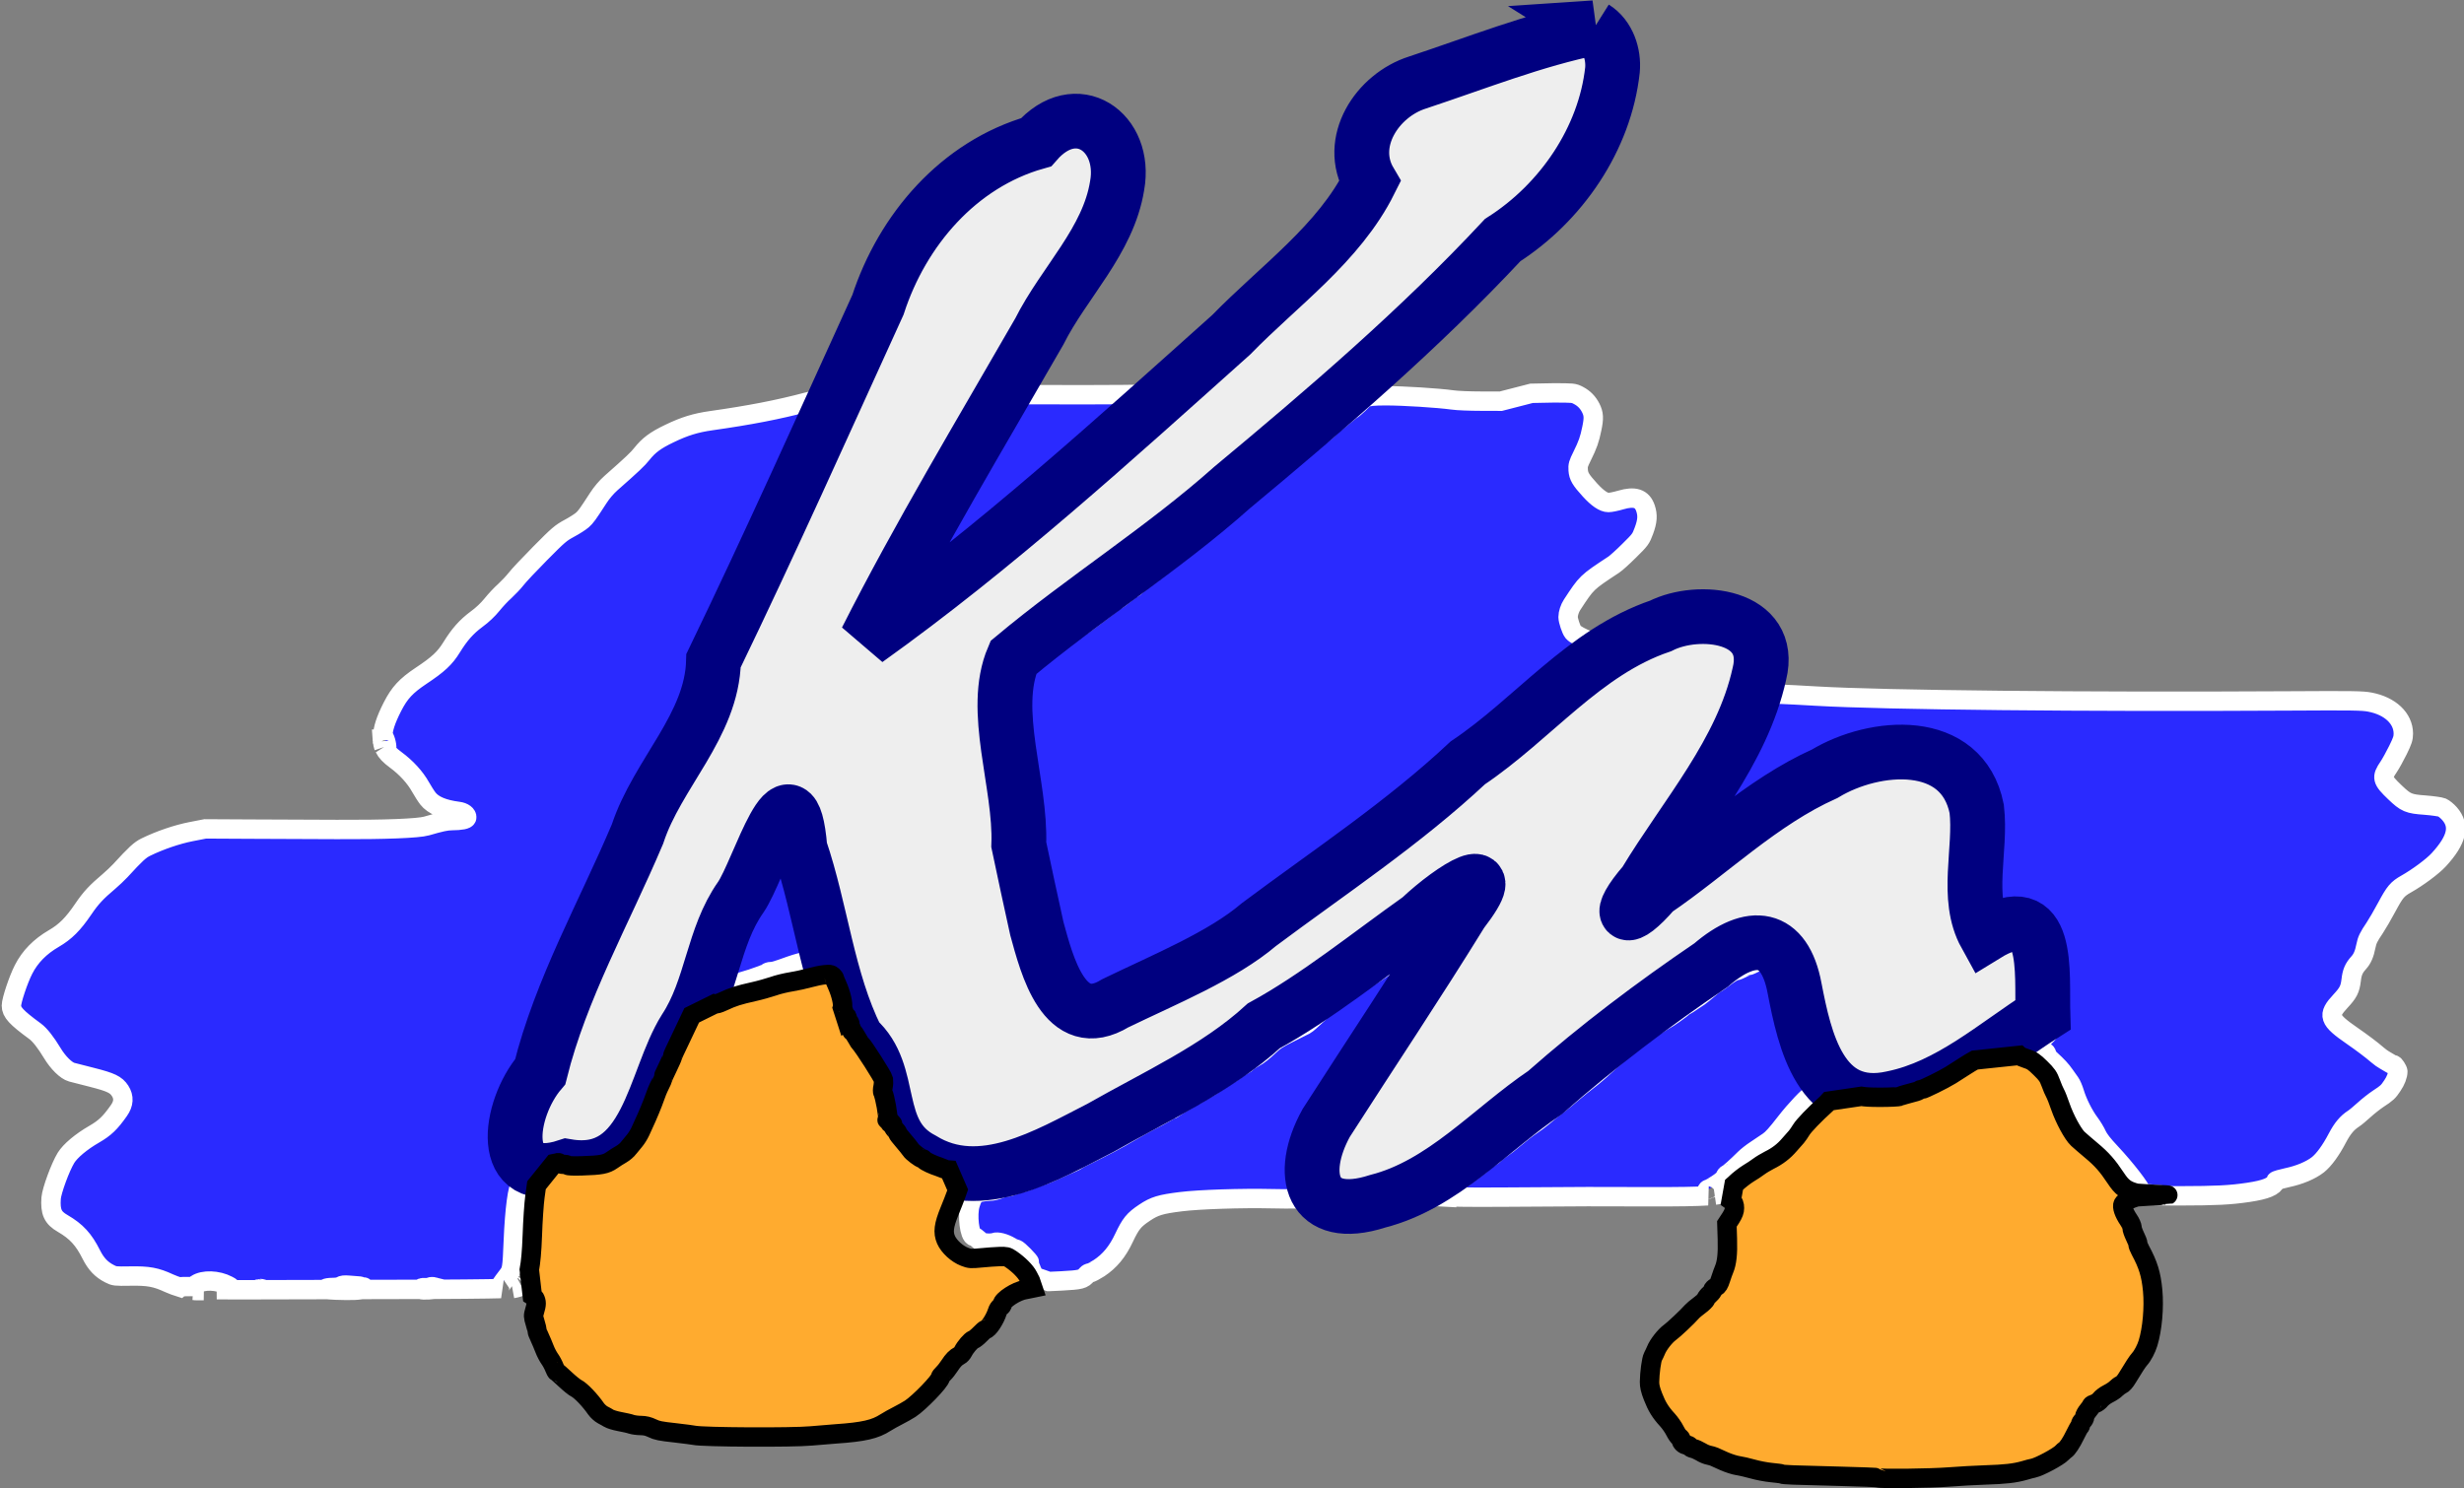<?xml version="1.0" encoding="UTF-8" standalone="no"?>
<svg
   xmlns:dc="http://purl.org/dc/elements/1.1/"
   xmlns:cc="http://creativecommons.org/ns#"
   xmlns:rdf="http://www.w3.org/1999/02/22-rdf-syntax-ns#"
   xmlns:svg="http://www.w3.org/2000/svg"
   xmlns="http://www.w3.org/2000/svg"
   xmlns:sodipodi="http://sodipodi.sourceforge.net/DTD/sodipodi-0.dtd"
   xmlns:inkscape="http://www.inkscape.org/namespaces/inkscape"
   width="511.999"
   height="309.27"
   viewBox="0 0 135.466 81.828"
   version="1.1"
   id="svg4901"
   inkscape:version="1.0.1 (3bc2e813f5, 2020-09-07)"
   sodipodi:docname="logo-kapnegoces.svg"
   inkscape:export-filename="D:\Utilisateurs\Julien\Downloads\logo-kapnegoces.png"
   inkscape:export-xdpi="300.03751"
   inkscape:export-ydpi="300.03751">
  <rect x="0" y="0" width="135.466" height="81.828" fill="#808080" stroke="none"/>
  <defs
     id="defs4895" />
  <sodipodi:namedview
     id="base"
     pagecolor="#ffffff"
     bordercolor="#666666"
     borderopacity="1.0"
     inkscape:pageopacity="0.0"
     inkscape:pageshadow="2"
     inkscape:zoom="0.7"
     inkscape:cx="182.22278"
     inkscape:cy="112.45934"
     inkscape:document-units="px"
     inkscape:current-layer="layer1"
     showgrid="false"
     fit-margin-top="0"
     fit-margin-left="0"
     fit-margin-right="0"
     fit-margin-bottom="0"
     inkscape:window-width="1920"
     inkscape:window-height="1017"
     inkscape:window-x="-8"
     inkscape:window-y="-8"
     inkscape:window-maximized="1"
     inkscape:document-rotation="0"
     units="px" />
  <g
     inkscape:label="Calque 1"
     inkscape:groupmode="layer"
     id="layer1"
     transform="translate(-37.927,2.465)">
    <g
       id="g59-5-1"
       transform="matrix(6.594,0,0,6.58,-1189.44,-155.267)"
       inkscape:export-xdpi="1503.3101"
       inkscape:export-ydpi="1503.3101"
       style="stroke:#0000ff;stroke-width:0.81"
       inkscape:export-filename="D:\Utilisateurs\Jeremy\Documents\_Projets\KapNegoces\PhpDealerSite\webdistributor\img\kn-small-colors.png">
      <path
         inkscape:connector-curvature="0"
         id="path5033-8-1-1-2"
         d="m 199.469,23.479 c 0.015,0.014 0.028,0.03 0.028,0.038 0,-0.008 -0.013,-0.024 -0.028,-0.038 z m 0.094,0.488 c 0,0.011 -0.004,0.022 -0.008,0.025 -0.005,0.003 -0.008,0.018 -0.008,0.033 0,0.015 -0.003,0.03 -0.008,0.033 0.005,-0.003 0.008,-0.017 0.008,-0.033 0,-0.015 0.004,-0.03 0.008,-0.033 0.005,-0.003 0.008,-0.014 0.008,-0.025 z m -4.325,0.259 c 0.022,0.008 0.047,0.023 0.066,0.039 -0.019,-0.015 -0.044,-0.031 -0.066,-0.039 z m 4.227,0.021 c 0,0.006 -0.007,0.025 -0.017,0.041 -0.009,0.016 -0.016,0.034 -0.016,0.04 0,-0.006 0.007,-0.024 0.017,-0.04 0.009,-0.016 0.016,-0.035 0.016,-0.041 z m -5.048,0.317 c -0.017,0.01 -0.034,0.019 -0.05,0.028 -0.025,0.015 -0.067,0.04 -0.095,0.054 0.027,-0.014 0.07,-0.038 0.095,-0.054 0.016,-0.01 0.033,-0.019 0.05,-0.029 z m 4.785,0.168 c 0,0.005 -0.015,0.024 -0.033,0.041 -0.018,0.018 -0.033,0.036 -0.033,0.041 0,-0.005 0.015,-0.023 0.033,-0.041 0.018,-0.018 0.033,-0.036 0.033,-0.041 z m -0.099,0.124 c -0.018,0.018 -0.033,0.037 -0.033,0.043 0,0.006 -0.011,0.017 -0.024,0.025 0.013,-0.008 0.024,-0.019 0.024,-0.025 0,-0.006 0.014,-0.025 0.033,-0.043 z m -3.682,0.09 c -0.023,0.062 -0.123,0.259 -0.151,0.296 -0.013,0.018 -0.032,0.048 -0.041,0.066 0.009,-0.018 0.028,-0.048 0.041,-0.066 0.028,-0.037 0.127,-0.234 0.15,-0.296 z m 3.378,0.181 c -0.02,0.013 -0.05,0.034 -0.066,0.047 -0.016,0.012 -0.046,0.037 -0.068,0.054 -0.068,0.053 -0.121,0.103 -0.121,0.113 0,-0.01 0.053,-0.059 0.121,-0.112 0.022,-0.017 0.052,-0.041 0.068,-0.054 0.016,-0.012 0.045,-0.034 0.066,-0.047 z m -0.312,0.28 c -0.032,0.031 -0.058,0.061 -0.058,0.066 0,-2e-6 5.3e-4,5e-6 5.3e-4,0 0,-0.005 0.026,-0.034 0.057,-0.066 z m -0.058,0.066 c 0,0.01 -0.449,0.454 -0.59,0.582 -0.134,0.123 -0.265,0.239 -0.44,0.391 0.175,-0.151 0.305,-0.267 0.44,-0.39 0.14,-0.128 0.589,-0.572 0.59,-0.582 z m -3.496,0.307 c -0.012,0.019 -0.023,0.038 -0.023,0.042 0,0.004 -0.006,0.012 -0.013,0.018 -0.007,0.006 -0.022,0.028 -0.033,0.049 0.011,-0.021 0.026,-0.043 0.033,-0.049 0.007,-0.006 0.013,-0.014 0.013,-0.018 0,-0.004 0.01,-0.022 0.022,-0.042 z m -0.288,0.476 c -0.007,0.008 -0.023,0.036 -0.035,0.061 -0.012,0.026 -0.025,0.049 -0.029,0.052 0.004,-0.003 0.018,-0.026 0.029,-0.052 0.012,-0.026 0.027,-0.054 0.034,-0.061 z m -1.483,0.152 c -0.008,0.021 -0.062,0.112 -0.074,0.122 -0.006,0.005 -0.041,0.014 -0.079,0.02 -0.038,0.006 -0.103,0.021 -0.146,0.032 -0.245,0.065 -0.479,0.11 -0.802,0.156 -0.126,0.018 -0.219,0.046 -0.345,0.107 -0.119,0.057 -0.174,0.099 -0.231,0.171 -0.034,0.043 -0.077,0.084 -0.258,0.244 -0.037,0.033 -0.076,0.079 -0.105,0.124 -0.091,0.141 -0.104,0.158 -0.133,0.184 -0.017,0.015 -0.065,0.046 -0.108,0.069 -0.072,0.039 -0.091,0.055 -0.243,0.209 -0.091,0.092 -0.182,0.189 -0.203,0.217 -0.021,0.027 -0.063,0.071 -0.092,0.098 -0.03,0.026 -0.078,0.078 -0.107,0.114 -0.034,0.042 -0.08,0.086 -0.128,0.121 -0.086,0.064 -0.143,0.129 -0.209,0.236 -0.056,0.091 -0.112,0.143 -0.255,0.238 -0.125,0.084 -0.178,0.141 -0.237,0.256 -0.059,0.116 -0.08,0.186 -0.082,0.247 0.002,5.29e-4 0.002,-7.94e-4 0.006,0.003 0.018,0.022 0.034,0.095 0.024,0.106 -0.005,0.005 -0.009,-7.94e-4 -0.015,-0.008 0.016,0.033 0.043,0.061 0.093,0.098 0.088,0.065 0.162,0.146 0.207,0.227 0.02,0.035 0.047,0.078 0.062,0.097 0.044,0.056 0.128,0.091 0.253,0.107 0.043,0.005 0.074,0.029 0.07,0.052 -0.003,0.016 -0.046,0.024 -0.126,0.025 -0.045,7.94e-4 -0.089,0.01 -0.209,0.045 -0.069,0.02 -0.35,0.031 -0.748,0.029 -0.192,-0.001 -0.518,-0.002 -0.723,-0.003 l -0.374,-0.002 -0.118,0.023 c -0.117,0.023 -0.261,0.072 -0.377,0.129 -0.049,0.024 -0.084,0.056 -0.213,0.197 -0.023,0.025 -0.066,0.065 -0.095,0.09 -0.104,0.088 -0.15,0.137 -0.213,0.23 -0.086,0.127 -0.15,0.191 -0.246,0.247 -0.115,0.067 -0.199,0.152 -0.253,0.259 -0.043,0.084 -0.101,0.258 -0.101,0.302 0,0.055 0.039,0.098 0.197,0.214 0.04,0.029 0.091,0.095 0.144,0.183 0.048,0.08 0.115,0.146 0.161,0.159 0.02,0.005 0.096,0.025 0.168,0.043 0.161,0.041 0.202,0.061 0.236,0.113 0.034,0.053 0.031,0.107 -0.01,0.165 -0.072,0.103 -0.117,0.146 -0.205,0.197 -0.111,0.064 -0.2,0.14 -0.236,0.198 -0.048,0.079 -0.119,0.274 -0.124,0.337 -0.008,0.115 0.014,0.164 0.096,0.211 0.115,0.067 0.176,0.134 0.239,0.26 0.039,0.078 0.084,0.126 0.153,0.161 0.039,0.02 0.046,0.021 0.168,0.019 0.155,-0.003 0.218,0.009 0.328,0.06 0.03,0.014 0.058,0.023 0.086,0.032 0.002,-0.002 0.01,-0.003 0.034,-0.004 0.027,-7.94e-4 0.056,-7.94e-4 0.063,0 0.007,7.93e-4 0.027,-0.007 0.043,-0.019 0.059,-0.04 0.179,-0.036 0.263,0.009 0.032,0.017 0.037,0.022 0.026,0.028 -0.008,0.004 -0.063,0.007 -0.118,0.008 0.078,2.12e-4 0.117,0.001 0.237,5.29e-4 0.21,-0.001 0.775,-0.002 1.254,-0.003 0.446,-1.96e-4 0.792,-0.004 0.877,-0.007 -0.003,-0.001 -0.01,-0.001 -0.01,-0.003 5e-5,-0.012 0.017,-0.038 0.063,-0.098 0.041,-0.053 0.042,-0.057 0.052,-0.302 0.011,-0.26 0.036,-0.449 0.062,-0.464 0.017,-0.01 0.015,-0.03 -0.006,-0.064 -0.021,-0.035 -0.032,-0.097 -0.021,-0.115 0.006,-0.01 0.003,-0.028 -0.009,-0.064 -0.024,-0.068 -0.024,-0.168 -5.3e-4,-0.254 0.044,-0.161 0.111,-0.315 0.17,-0.395 0.011,-0.015 0.025,-0.042 0.032,-0.06 0.007,-0.019 0.015,-0.038 0.019,-0.043 0.019,-0.026 0.045,-0.107 0.059,-0.184 0.04,-0.218 0.037,-0.209 0.112,-0.37 0.02,-0.042 0.036,-0.079 0.036,-0.083 0,-0.004 0.018,-0.046 0.041,-0.094 0.023,-0.047 0.041,-0.089 0.041,-0.094 0,-0.004 0.016,-0.041 0.036,-0.081 0.02,-0.04 0.038,-0.083 0.041,-0.094 0.003,-0.011 0.025,-0.061 0.05,-0.111 0.024,-0.05 0.06,-0.127 0.079,-0.173 0.019,-0.045 0.037,-0.086 0.041,-0.09 0.003,-0.004 0.015,-0.03 0.027,-0.057 0.011,-0.027 0.038,-0.086 0.059,-0.13 0.021,-0.044 0.049,-0.105 0.061,-0.135 0.081,-0.193 0.088,-0.209 0.142,-0.307 0.021,-0.039 0.039,-0.076 0.039,-0.082 2e-5,-0.009 0.049,-0.109 0.11,-0.225 0.007,-0.014 0.034,-0.071 0.059,-0.127 0.025,-0.057 0.053,-0.11 0.061,-0.119 0.008,-0.009 0.03,-0.048 0.049,-0.086 0.042,-0.089 0.078,-0.15 0.109,-0.188 0.135,-0.168 0.137,-0.172 0.148,-0.33 0.018,-0.241 0.013,-0.224 0.118,-0.433 0.052,-0.103 0.109,-0.221 0.127,-0.261 0.018,-0.041 0.061,-0.13 0.095,-0.197 0.035,-0.068 0.071,-0.145 0.081,-0.173 0.01,-0.027 0.026,-0.062 0.037,-0.078 0.011,-0.016 0.019,-0.032 0.019,-0.035 0,-0.004 0.009,-0.02 0.02,-0.037 0.011,-0.017 0.023,-0.044 0.026,-0.059 0.003,-0.016 0.031,-0.077 0.062,-0.136 0.031,-0.059 0.056,-0.113 0.056,-0.119 0,-0.007 0.015,-0.042 0.032,-0.078 0.018,-0.036 0.049,-0.104 0.07,-0.152 0.021,-0.047 0.053,-0.116 0.07,-0.152 0.048,-0.099 0.09,-0.192 0.09,-0.197 0,-0.009 0.1,-0.239 0.109,-0.249 0.005,-0.006 0.01,-0.019 0.011,-0.029 0.002,-0.016 0.03,-0.079 0.072,-0.158 0.003,-0.006 0.005,-0.012 0.009,-0.019 z m 2.744,0.052 c -0.008,0.003 -0.021,0.011 -0.038,0.023 l -0.036,0.027 -0.13,0.006 c -0.071,0.003 -0.313,0.005 -0.537,0.005 -0.224,-7.94e-4 -0.433,-0.001 -0.465,-0.001 -0.032,1.48e-4 -0.047,0.002 -0.058,0.008 l -0.011,0.022 c -0.028,0.054 -0.059,0.105 -0.108,0.178 -0.05,0.074 -0.078,0.122 -0.121,0.199 -0.015,0.028 -0.032,0.056 -0.038,0.063 -0.01,0.012 -0.043,0.07 -0.098,0.173 -0.029,0.055 -0.108,0.19 -0.135,0.23 -0.011,0.016 -0.019,0.035 -0.019,0.042 0,0.011 -0.014,0.035 -0.088,0.147 -0.011,0.016 -0.019,0.032 -0.019,0.036 0,0.003 -0.008,0.018 -0.019,0.033 -0.01,0.014 -0.024,0.041 -0.03,0.059 -0.006,0.018 -0.025,0.055 -0.041,0.082 -0.06,0.097 -0.113,0.19 -0.143,0.251 -0.017,0.034 -0.047,0.091 -0.067,0.127 -0.02,0.036 -0.043,0.079 -0.051,0.095 -0.008,0.016 -0.025,0.045 -0.038,0.064 -0.013,0.019 -0.026,0.044 -0.03,0.055 -0.007,0.018 -0.006,0.019 0.017,0.013 0.013,-0.004 0.041,-0.022 0.063,-0.04 0.114,-0.095 0.154,-0.128 0.241,-0.193 0.087,-0.066 0.112,-0.087 0.196,-0.159 0.016,-0.014 0.039,-0.03 0.051,-0.036 0.011,-0.006 0.048,-0.036 0.082,-0.066 0.034,-0.031 0.079,-0.068 0.1,-0.083 0.043,-0.03 0.266,-0.215 0.376,-0.311 0.039,-0.034 0.093,-0.081 0.12,-0.103 0.027,-0.022 0.059,-0.05 0.071,-0.061 0.012,-0.011 0.045,-0.039 0.073,-0.061 0.029,-0.023 0.08,-0.065 0.114,-0.095 0.034,-0.029 0.069,-0.059 0.077,-0.066 0.008,-0.007 0.039,-0.035 0.068,-0.063 0.029,-0.028 0.059,-0.053 0.068,-0.056 0.009,-0.003 0.022,-0.013 0.029,-0.024 0.007,-0.011 0.058,-0.058 0.114,-0.104 0.056,-0.046 0.122,-0.105 0.147,-0.13 0.062,-0.062 0.179,-0.167 0.196,-0.177 0.007,-0.004 0.035,-0.031 0.062,-0.06 0.025,-0.026 0.046,-0.044 0.055,-0.048 z m 2.997,0.049 -0.128,0.033 -0.128,0.033 -0.164,-5.29e-4 c -0.09,-5.3e-5 -0.198,-0.004 -0.238,-0.01 -0.123,-0.017 -0.409,-0.035 -0.556,-0.035 -0.1,0 -0.146,0.004 -0.182,0.019 0.003,0.005 -0.083,0.087 -0.105,0.099 -0.007,0.004 -0.038,0.029 -0.069,0.055 -0.031,0.026 -0.059,0.048 -0.062,0.048 -0.003,0 -0.026,0.021 -0.051,0.046 -0.025,0.025 -0.059,0.053 -0.076,0.062 -0.017,0.009 -0.034,0.021 -0.036,0.028 -0.002,0.006 -0.023,0.026 -0.046,0.042 -0.023,0.017 -0.062,0.048 -0.085,0.068 -0.128,0.114 -0.152,0.135 -0.169,0.146 -0.011,0.007 -0.056,0.045 -0.101,0.084 -0.045,0.039 -0.112,0.094 -0.148,0.124 -0.036,0.029 -0.085,0.07 -0.108,0.09 -0.067,0.06 -0.167,0.142 -0.205,0.169 -0.019,0.014 -0.062,0.048 -0.095,0.076 -0.11,0.094 -0.24,0.2 -0.261,0.214 -0.012,0.007 -0.049,0.036 -0.083,0.063 -0.034,0.027 -0.086,0.066 -0.115,0.086 -0.029,0.02 -0.065,0.049 -0.079,0.064 -0.015,0.015 -0.03,0.026 -0.035,0.026 -0.004,0 -0.034,0.022 -0.068,0.05 -0.033,0.027 -0.064,0.049 -0.068,0.049 -0.004,0 -0.021,0.011 -0.037,0.025 -0.033,0.027 -0.154,0.119 -0.199,0.152 -0.042,0.031 -0.129,0.088 -0.161,0.105 -0.015,0.008 -0.05,0.035 -0.077,0.059 -0.028,0.025 -0.053,0.045 -0.057,0.045 -0.004,0 -0.035,0.028 -0.071,0.061 -0.035,0.034 -0.069,0.062 -0.073,0.062 -0.004,0 -0.029,0.019 -0.055,0.043 -0.026,0.024 -0.066,0.058 -0.088,0.076 -0.069,0.056 -0.077,0.093 -0.052,0.235 0.018,0.102 0.034,0.217 0.034,0.241 -2.6e-4,0.014 0.004,0.074 0.009,0.133 0.005,0.059 0.013,0.157 0.017,0.218 0.004,0.061 0.011,0.125 0.015,0.143 0.005,0.018 0.006,0.05 0.004,0.071 -0.003,0.022 -5e-5,0.05 0.006,0.066 0.006,0.015 0.011,0.079 0.013,0.143 0.002,0.063 0.008,0.135 0.012,0.16 0.005,0.025 0.011,0.069 0.015,0.099 0.018,0.143 0.026,0.204 0.034,0.227 0.004,0.014 0.008,0.041 0.008,0.059 0,0.019 0.004,0.035 0.008,0.035 0.009,0 0.026,0.065 0.028,0.104 7.9e-4,0.014 0.004,0.029 0.008,0.033 0.003,0.003 0.006,0.016 0.006,0.029 0,0.013 0.004,0.033 0.008,0.045 0.006,0.015 0.006,0.025 0,0.031 -0.005,0.005 -0.008,0.026 -0.008,0.048 0,0.035 0.002,0.04 0.02,0.044 0.023,0.006 0.034,0.027 0.022,0.04 -0.013,0.013 -0.01,0.048 0.008,0.085 0.009,0.019 0.017,0.042 0.017,0.051 0,0.009 0.003,0.023 0.007,0.031 0.004,0.008 0.013,0.035 0.021,0.059 0.017,0.054 0.034,0.095 0.05,0.124 0.006,0.011 0.022,0.043 0.036,0.07 0.03,0.06 0.113,0.146 0.165,0.171 0.054,0.026 0.112,0.023 0.19,-0.01 0.034,-0.014 0.086,-0.035 0.115,-0.047 0.029,-0.011 0.062,-0.026 0.072,-0.033 0.01,-0.007 0.047,-0.021 0.082,-0.033 0.098,-0.032 0.219,-0.091 0.318,-0.156 0.05,-0.032 0.107,-0.069 0.127,-0.08 0.079,-0.045 0.13,-0.074 0.181,-0.101 0.076,-0.041 0.15,-0.086 0.183,-0.112 0.034,-0.027 0.052,-0.029 0.066,-0.006 0.006,0.01 0.02,0.016 0.033,0.016 0.018,0 0.026,-0.008 0.044,-0.039 0.049,-0.084 0.123,-0.154 0.218,-0.205 0.024,-0.013 0.07,-0.048 0.102,-0.078 0.062,-0.058 0.059,-0.056 0.181,-0.137 0.045,-0.03 0.096,-0.066 0.112,-0.08 0.017,-0.014 0.046,-0.036 0.066,-0.048 0.051,-0.032 0.103,-0.069 0.164,-0.117 0.029,-0.023 0.086,-0.061 0.127,-0.085 0.041,-0.024 0.083,-0.052 0.095,-0.063 0.011,-0.011 0.042,-0.035 0.067,-0.055 0.088,-0.067 0.22,-0.18 0.273,-0.234 0.014,-0.014 0.032,-0.029 0.039,-0.033 0.008,-0.004 0.04,-0.031 0.072,-0.06 0.061,-0.057 0.122,-0.109 0.223,-0.19 0.034,-0.028 0.076,-0.064 0.095,-0.081 0.018,-0.017 0.048,-0.039 0.066,-0.05 0.018,-0.011 0.04,-0.028 0.048,-0.038 0.008,-0.01 0.027,-0.025 0.041,-0.033 0.028,-0.014 0.068,-0.045 0.124,-0.095 0.019,-0.017 0.037,-0.031 0.04,-0.031 0.005,-8.7e-5 0.046,-0.032 0.107,-0.086 0.013,-0.011 0.072,-0.06 0.21,-0.175 0.019,-0.016 0.045,-0.037 0.057,-0.047 0.012,-0.01 0.035,-0.028 0.05,-0.042 0.064,-0.057 0.106,-0.093 0.141,-0.12 0.02,-0.016 0.05,-0.04 0.066,-0.055 0.016,-0.015 0.053,-0.044 0.083,-0.064 0.083,-0.057 0.11,-0.077 0.132,-0.098 0.021,-0.02 0.039,-0.03 0.217,-0.118 0.066,-0.033 0.149,-0.066 0.226,-0.092 -0.076,0.026 -0.158,0.058 -0.224,0.09 -0.057,0.027 -0.105,0.052 -0.107,0.056 -0.002,0.004 -0.031,0.016 -0.062,0.027 -0.055,0.019 -0.059,0.019 -0.085,0.007 -0.04,-0.02 -0.071,-0.032 -0.127,-0.053 -0.056,-0.02 -0.117,-0.053 -0.133,-0.072 -0.016,-0.019 -0.042,-0.097 -0.042,-0.126 0,-0.03 0.014,-0.073 0.033,-0.102 0.124,-0.189 0.118,-0.184 0.348,-0.336 0.017,-0.011 0.075,-0.063 0.128,-0.116 0.093,-0.092 0.097,-0.097 0.123,-0.167 0.03,-0.081 0.033,-0.13 0.013,-0.189 -0.028,-0.082 -0.09,-0.102 -0.206,-0.068 -0.04,0.012 -0.086,0.021 -0.102,0.021 -0.04,-3e-6 -0.091,-0.035 -0.154,-0.104 -0.079,-0.087 -0.095,-0.115 -0.099,-0.167 -0.003,-0.04 0.002,-0.054 0.032,-0.115 0.048,-0.097 0.063,-0.14 0.082,-0.233 0.018,-0.087 0.016,-0.12 -0.009,-0.171 -0.024,-0.047 -0.056,-0.08 -0.101,-0.104 -0.042,-0.022 -0.043,-0.022 -0.214,-0.022 z m -4.284,0.041 c -0.002,0.003 -0.003,0.002 -0.006,0.006 -0.027,0.031 -0.082,0.109 -0.142,0.204 0.064,-0.1 0.115,-0.173 0.144,-0.205 z m 2.885,5.29e-4 c -0.013,0.006 -0.025,0.014 -0.038,0.023 0.017,-0.013 0.03,-0.02 0.038,-0.023 z m -0.945,0.621 c -0.005,0 -0.027,0.018 -0.049,0.041 -0.022,0.023 -0.044,0.041 -0.049,0.041 0.005,0 0.027,-0.018 0.049,-0.041 0.022,-0.022 0.044,-0.041 0.049,-0.041 z m -2.618,0.325 c -0.004,0.003 -0.023,0.036 -0.041,0.074 -0.012,0.024 -0.018,0.033 -0.026,0.047 0.008,-0.013 0.015,-0.022 0.027,-0.047 0.019,-0.038 0.037,-0.072 0.041,-0.074 z m 1.936,0.235 c -0.018,0.018 -0.036,0.033 -0.041,0.033 -0.005,0 -0.023,0.015 -0.041,0.033 0.018,-0.018 0.036,-0.033 0.041,-0.033 0.005,0 0.024,-0.015 0.041,-0.033 z m -2.107,0.073 c -0.01,0.015 -0.034,0.059 -0.052,0.097 -0.018,0.038 -0.036,0.07 -0.04,0.073 0.004,-0.002 0.022,-0.035 0.041,-0.073 0.018,-0.038 0.041,-0.081 0.052,-0.097 z m 1.737,0.215 c -0.013,0.014 -0.028,0.024 -0.033,0.024 -0.005,0 -0.02,0.011 -0.033,0.025 0.013,-0.014 0.028,-0.024 0.033,-0.024 0.005,0 0.02,-0.011 0.033,-0.025 z m -0.247,0.181 c -0.013,0.014 -0.028,0.024 -0.033,0.024 -0.005,0 -0.016,0.008 -0.025,0.018 0.009,-0.009 0.02,-0.017 0.025,-0.017 0.005,0 0.02,-0.011 0.033,-0.025 z m -0.058,0.042 c -0.017,0.019 -0.083,0.065 -0.093,0.065 -0.004,0 -0.013,0.007 -0.022,0.017 0.008,-0.009 0.018,-0.016 0.022,-0.016 0.01,0 0.076,-0.046 0.093,-0.065 z m -1.722,0.07 c -0.014,0.029 -0.028,0.054 -0.033,0.057 -0.01,0.006 -0.034,0.056 -0.055,0.105 0.021,-0.049 0.046,-0.099 0.056,-0.105 0.004,-0.003 0.018,-0.028 0.032,-0.057 z m 1.509,0.078 c -0.008,0.009 -0.019,0.016 -0.024,0.016 -0.005,0 -0.02,0.011 -0.033,0.025 0.013,-0.014 0.028,-0.024 0.033,-0.024 0.005,0 0.016,-0.008 0.024,-0.017 z m 5.189,0.014 c -0.043,0.005 -0.115,0.025 -0.193,0.051 0.077,-0.026 0.149,-0.046 0.193,-0.051 z m -5.279,0.052 c -0.005,0 -0.027,0.018 -0.05,0.041 -0.022,0.022 -0.044,0.041 -0.049,0.041 0.005,0 0.027,-0.018 0.049,-0.041 0.022,-0.023 0.045,-0.041 0.05,-0.041 z m -1.453,0.057 c -0.035,0.031 -0.071,0.058 -0.084,0.058 0.013,0 0.049,-0.026 0.084,-0.058 z m 7.303,0.006 c 0,0.005 0.007,0.015 0.016,0.023 0.009,0.008 0.017,0.023 0.017,0.034 0,-0.01 -0.007,-0.025 -0.016,-0.034 -0.009,-0.008 -0.017,-0.019 -0.017,-0.023 z m -6.212,0.242 c -0.02,0.023 -0.04,0.049 -0.046,0.063 -0.006,0.015 -0.008,0.038 -0.006,0.053 -0.002,-0.015 5.3e-4,-0.039 0.006,-0.053 0.006,-0.014 0.025,-0.041 0.045,-0.063 z m -0.021,0.25 c 0.008,0.016 0.015,0.094 0.019,0.207 0.001,0.032 0.008,0.071 0.013,0.085 -0.006,-0.014 -0.012,-0.052 -0.013,-0.085 -0.005,-0.113 -0.012,-0.19 -0.02,-0.207 z m 6.386,0.016 c -0.007,0.002 -0.014,0.012 -0.02,0.019 8e-4,0.019 -0.019,0.095 -0.035,0.127 -0.009,0.017 -0.015,0.036 -0.015,0.042 0,0.012 -0.057,0.127 -0.135,0.273 -0.022,0.041 -0.049,0.091 -0.059,0.112 -0.01,0.021 -0.025,0.043 -0.032,0.049 -0.007,0.006 -0.013,0.015 -0.013,0.02 0,0.005 -0.015,0.031 -0.033,0.058 -0.018,0.027 -0.04,0.064 -0.048,0.082 -0.008,0.018 -0.032,0.059 -0.054,0.09 -0.021,0.031 -0.052,0.081 -0.068,0.111 -0.016,0.03 -0.067,0.112 -0.113,0.182 -0.046,0.07 -0.086,0.134 -0.091,0.141 -0.004,0.007 -0.031,0.047 -0.059,0.088 -0.053,0.077 -0.07,0.107 -0.08,0.138 -0.009,0.03 0.031,0.025 0.055,-0.007 0.01,-0.014 0.037,-0.037 0.059,-0.051 0.056,-0.036 0.069,-0.045 0.129,-0.092 0.029,-0.023 0.068,-0.052 0.087,-0.066 0.109,-0.077 0.136,-0.098 0.186,-0.147 0.03,-0.03 0.065,-0.06 0.078,-0.068 0.013,-0.008 0.042,-0.03 0.064,-0.049 0.023,-0.019 0.061,-0.048 0.086,-0.064 0.025,-0.017 0.065,-0.044 0.088,-0.06 0.04,-0.028 0.08,-0.051 0.224,-0.13 0.029,-0.016 0.059,-0.032 0.066,-0.037 0.073,-0.045 0.15,-0.087 0.184,-0.099 0.023,-0.008 0.081,-0.031 0.129,-0.052 0.048,-0.02 0.1,-0.04 0.115,-0.043 0.015,-0.003 0.045,-0.015 0.065,-0.025 0.02,-0.01 0.054,-0.021 0.074,-0.024 0.02,-0.003 0.066,-0.015 0.101,-0.026 0.059,-0.019 0.072,-0.021 0.177,-0.018 0.169,0.005 0.218,0.016 0.308,0.065 0.042,0.023 0.089,0.054 0.104,0.068 0.027,0.025 0.073,0.088 0.101,0.137 0.007,0.013 0.019,0.031 0.026,0.038 0.007,0.008 0.017,0.029 0.022,0.047 0.011,0.034 0.019,0.056 0.033,0.088 0.004,0.01 0.01,0.027 0.013,0.037 0.003,0.011 0.011,0.018 0.019,0.017 0.01,-0.002 0.016,0.01 0.026,0.047 0.011,0.041 0.013,0.12 0.013,0.481 5.3e-4,0.27 -0.002,0.436 -0.007,0.444 -0.012,0.02 -2.6e-4,0.053 0.023,0.064 0.042,0.019 0.105,0.01 0.197,-0.031 0.059,-0.026 0.173,-0.066 0.188,-0.066 0.009,0 0.013,0.008 0.013,0.026 0,0.018 0.007,0.035 0.026,0.054 0.014,0.015 0.022,0.027 0.016,0.027 -2.2e-4,0 2e-4,0.002 0,0.002 0.009,0.002 0.013,0.021 0.019,0.076 0.002,0.023 0.008,0.075 0.013,0.115 -0.024,-0.191 -0.023,-0.22 0.004,-0.134 0.007,0.024 0.017,0.082 0.021,0.13 0.004,0.047 0.012,0.111 0.017,0.14 0.005,0.029 0.012,0.09 0.016,0.135 0.004,0.045 0.009,0.093 0.011,0.107 0.025,0.152 0.025,0.148 0.009,0.188 -0.01,0.025 -0.031,0.054 -0.063,0.083 -0.026,0.025 -0.048,0.049 -0.048,0.054 0,0.012 0.04,0.066 0.055,0.075 0.006,0.004 0.01,0.013 0.01,0.02 0,0.007 0.013,0.025 0.028,0.039 0.065,0.06 0.089,0.086 0.121,0.131 0.015,0.022 0.036,0.051 0.046,0.065 0.01,0.014 0.026,0.051 0.036,0.084 0.024,0.081 0.078,0.188 0.126,0.252 0.022,0.029 0.05,0.076 0.062,0.103 0.016,0.034 0.05,0.078 0.112,0.144 0.129,0.138 0.259,0.307 0.259,0.336 0,0.003 -0.004,0.002 -0.004,0.005 0.191,0.014 0.209,0.015 0.113,0.019 0.049,0.001 0.1,0.002 0.211,0.002 0.301,-5.3e-4 0.417,-0.006 0.571,-0.029 0.147,-0.022 0.214,-0.05 0.229,-0.095 0.002,-0.005 0.045,-0.017 0.095,-0.028 0.103,-0.022 0.196,-0.061 0.256,-0.108 0.049,-0.039 0.108,-0.119 0.162,-0.223 0.042,-0.08 0.081,-0.127 0.135,-0.162 0.016,-0.01 0.056,-0.044 0.089,-0.074 0.033,-0.03 0.085,-0.071 0.115,-0.091 0.075,-0.049 0.085,-0.059 0.119,-0.11 0.029,-0.042 0.046,-0.088 0.046,-0.119 4e-5,-0.014 -0.033,-0.064 -0.036,-0.055 -7.9e-4,0.002 -0.012,-0.003 -0.026,-0.012 -0.014,-0.009 -0.036,-0.022 -0.049,-0.029 -0.013,-0.007 -0.039,-0.025 -0.057,-0.041 -0.054,-0.047 -0.136,-0.108 -0.211,-0.16 -0.198,-0.137 -0.21,-0.172 -0.098,-0.292 0.063,-0.068 0.079,-0.098 0.088,-0.174 0.008,-0.068 0.022,-0.1 0.062,-0.145 0.031,-0.034 0.048,-0.074 0.061,-0.14 0.01,-0.051 0.022,-0.076 0.074,-0.153 0.021,-0.032 0.066,-0.109 0.1,-0.173 0.068,-0.127 0.088,-0.151 0.162,-0.193 0.097,-0.055 0.221,-0.147 0.272,-0.203 0.152,-0.166 0.179,-0.283 0.089,-0.385 -0.019,-0.022 -0.047,-0.044 -0.062,-0.051 -0.015,-0.006 -0.078,-0.015 -0.14,-0.02 -0.14,-0.01 -0.161,-0.019 -0.253,-0.107 -0.109,-0.104 -0.113,-0.124 -0.053,-0.212 0.018,-0.027 0.053,-0.09 0.078,-0.141 0.038,-0.078 0.045,-0.099 0.045,-0.138 -2.2e-4,-0.127 -0.11,-0.231 -0.279,-0.263 -0.062,-0.012 -0.142,-0.013 -0.658,-0.01 -1.733,0.01 -3.384,-0.007 -3.955,-0.04 -0.291,-0.017 -0.36,-0.019 -0.381,-0.014 z m -0.024,0.024 c -0.015,0.019 -0.031,0.052 -0.064,0.133 0.033,-0.083 0.055,-0.125 0.064,-0.133 z m -11.556,0.348 c 6e-5,0.001 -5.3e-4,0.003 -5.3e-4,0.004 1.7e-4,0.002 8e-4,0.004 0.001,0.006 -5.3e-4,-0.005 -2.5e-4,-0.006 -5.3e-4,-0.01 z m 0.002,0.017 c 0.002,0.018 0.005,0.034 0.01,0.048 -0.004,-0.012 -0.008,-0.029 -0.01,-0.048 z m 11.224,0.093 c -0.015,0.025 -0.038,0.062 -0.05,0.082 -0.012,0.02 -0.034,0.057 -0.049,0.082 0.015,-0.025 0.038,-0.062 0.05,-0.082 0.012,-0.02 0.034,-0.057 0.049,-0.082 z m -0.099,0.164 c -0.015,0.025 -0.038,0.062 -0.05,0.082 -0.012,0.02 -0.034,0.057 -0.049,0.082 0.015,-0.025 0.038,-0.062 0.05,-0.082 0.012,-0.02 0.034,-0.057 0.049,-0.082 z m -5.871,0.037 c 0.01,0.029 0.013,0.058 0.01,0.102 -0.003,0.041 2e-4,0.072 0.008,0.095 -0.008,-0.023 -0.01,-0.054 -0.008,-0.095 0.003,-0.044 -5.3e-4,-0.073 -0.01,-0.102 z m 5.731,0.197 c -0.02,0.035 -0.125,0.197 -0.372,0.568 -0.119,0.179 -0.215,0.327 -0.215,0.33 0,-0.002 0.097,-0.151 0.216,-0.33 0.246,-0.371 0.351,-0.533 0.371,-0.568 z m -7.606,0.046 c -0.003,0.002 -0.007,0.009 -0.011,0.019 0.004,-0.01 0.008,-0.017 0.011,-0.019 -1.3e-4,7.2e-5 -2.7e-4,-8.5e-5 -5.3e-4,0 z m 1.908,0.146 c 0.008,0.015 0.013,0.046 0.013,0.075 0,0.058 0.015,0.17 0.025,0.194 -0.01,-0.024 -0.025,-0.136 -0.025,-0.194 0,-0.029 -0.006,-0.06 -0.013,-0.075 z m -1.878,0.055 c -0.005,0.003 -0.033,0.054 -0.062,0.114 -0.062,0.128 -0.163,0.321 -0.184,0.35 -0.008,0.011 -0.017,0.03 -0.02,0.041 -0.013,0.047 -0.138,0.3 -0.161,0.325 -0.008,0.009 -0.021,0.028 -0.03,0.043 -0.008,0.015 -0.025,0.045 -0.038,0.066 -0.037,0.063 -0.042,0.077 -0.048,0.145 -0.003,0.036 -0.011,0.097 -0.015,0.134 -0.005,0.038 -0.006,0.072 -0.004,0.076 0.003,0.005 0.013,0.006 0.023,0.004 0.01,-0.003 0.036,-0.007 0.058,-0.01 0.048,-0.005 0.257,-0.074 0.276,-0.09 0.007,-0.006 0.022,-0.011 0.033,-0.011 0.024,0 0.042,-0.005 0.164,-0.049 0.055,-0.019 0.109,-0.034 0.13,-0.034 0.019,-8e-6 0.046,-0.005 0.058,-0.011 0.012,-0.006 0.04,-0.012 0.061,-0.012 0.022,-2.65e-4 0.043,-0.003 0.048,-0.006 0.016,-0.01 2.7e-4,-0.127 -0.03,-0.23 -0.016,-0.054 -0.034,-0.12 -0.04,-0.147 -0.022,-0.096 -0.093,-0.371 -0.11,-0.423 -0.025,-0.078 -0.048,-0.163 -0.059,-0.211 -0.01,-0.044 -0.033,-0.074 -0.05,-0.064 z m 1.928,0.267 c 0.009,0.08 0.018,0.119 0.025,0.117 0.005,-0.001 0.007,-0.003 0.006,-0.016 -6e-5,0.009 -0.002,0.012 -0.006,0.014 -0.008,0.004 -0.016,-0.035 -0.025,-0.115 z m 5.203,0.326 c -0.029,0.027 -0.064,0.054 -0.101,0.079 0.037,-0.024 0.072,-0.051 0.101,-0.079 z m -1.745,0.04 c -0.019,0.014 -0.052,0.039 -0.074,0.057 -0.104,0.084 -0.151,0.12 -0.222,0.173 -0.019,0.014 -0.049,0.038 -0.068,0.054 0.019,-0.016 0.049,-0.04 0.068,-0.054 0.071,-0.052 0.118,-0.089 0.222,-0.173 0.022,-0.018 0.056,-0.044 0.074,-0.058 z m 0.176,0.061 c -0.018,0 -0.136,0.083 -0.203,0.143 -0.014,0.013 -0.041,0.033 -0.059,0.045 -0.018,0.012 -0.048,0.035 -0.067,0.051 -0.029,0.025 -0.077,0.061 -0.232,0.175 -0.064,0.047 -0.189,0.128 -0.235,0.153 -0.026,0.015 -0.068,0.043 -0.092,0.063 -0.025,0.02 -0.048,0.037 -0.053,0.037 -0.004,0 -0.022,0.012 -0.039,0.027 -0.017,0.015 -0.051,0.039 -0.076,0.055 -0.025,0.015 -0.081,0.062 -0.123,0.103 -0.043,0.041 -0.088,0.081 -0.1,0.087 -0.012,0.006 -0.072,0.036 -0.134,0.067 -0.096,0.048 -0.122,0.065 -0.176,0.117 -0.035,0.034 -0.084,0.073 -0.11,0.086 -0.025,0.014 -0.051,0.031 -0.057,0.038 -0.006,0.007 -0.026,0.021 -0.044,0.03 -0.018,0.009 -0.044,0.025 -0.057,0.036 -0.013,0.011 -0.05,0.035 -0.082,0.054 -0.032,0.019 -0.074,0.046 -0.092,0.06 -0.018,0.014 -0.053,0.036 -0.077,0.048 -0.024,0.012 -0.053,0.029 -0.065,0.038 -0.011,0.009 -0.027,0.017 -0.036,0.017 -0.008,0 -0.018,0.005 -0.022,0.011 -0.004,0.006 -0.029,0.023 -0.056,0.038 -0.027,0.015 -0.061,0.036 -0.075,0.047 -0.014,0.01 -0.028,0.019 -0.032,0.019 -0.003,0 -0.031,0.014 -0.061,0.032 -0.03,0.018 -0.086,0.048 -0.125,0.067 -0.038,0.019 -0.114,0.062 -0.168,0.094 -0.091,0.055 -0.223,0.124 -0.362,0.192 -0.032,0.015 -0.064,0.032 -0.07,0.038 -0.007,0.005 -0.025,0.015 -0.041,0.021 -0.025,0.01 -0.101,0.044 -0.202,0.09 -0.018,0.008 -0.049,0.019 -0.07,0.025 -0.02,0.005 -0.055,0.019 -0.078,0.029 -0.023,0.01 -0.056,0.022 -0.074,0.025 -0.018,0.003 -0.048,0.013 -0.066,0.021 -0.018,0.008 -0.043,0.015 -0.055,0.015 -0.012,9.8e-5 -0.041,0.007 -0.064,0.017 -0.023,0.009 -0.058,0.017 -0.078,0.017 -0.02,0 -0.055,0.004 -0.077,0.009 -0.049,0.01 -0.065,0.03 -0.087,0.101 -0.027,0.087 -0.005,0.269 0.032,0.269 0.006,0 0.023,0.012 0.038,0.026 0.022,0.021 0.036,0.027 0.069,0.029 0.023,0.002 0.051,-5.29e-4 0.062,-0.005 0.026,-0.01 0.084,0.005 0.133,0.034 0.02,0.012 0.043,0.022 0.05,0.022 0.013,0 0.114,0.103 0.112,0.113 -0.003,0.013 0.013,0.063 0.028,0.089 0.009,0.015 0.017,0.028 0.018,0.028 8e-4,0 0.026,0.009 0.057,0.02 l 0.056,0.02 h 5.3e-4 c 0.038,-0.002 0.063,-0.003 0.107,-0.005 0.161,-0.009 0.177,-0.013 0.211,-0.054 0.006,-0.007 0.017,-0.013 0.025,-0.013 0.008,0 0.042,-0.018 0.076,-0.04 0.088,-0.058 0.154,-0.137 0.208,-0.253 0.056,-0.118 0.081,-0.15 0.171,-0.21 0.083,-0.056 0.134,-0.071 0.302,-0.092 0.151,-0.019 0.507,-0.031 0.765,-0.025 0.142,0.003 0.257,0.002 0.311,-0.004 0.032,-0.003 0.049,-0.004 0.065,-0.004 -0.002,1.4e-4 -0.005,-0.002 -0.007,-0.002 -0.024,0.005 -0.029,-0.002 -0.014,-0.017 0.007,-0.007 0.004,-0.016 -0.009,-0.033 l -0.017,-0.023 0.016,-0.107 c 0.009,-0.059 0.028,-0.147 0.041,-0.197 0.014,-0.05 0.033,-0.125 0.042,-0.167 0.013,-0.061 0.025,-0.091 0.057,-0.144 0.022,-0.037 0.048,-0.074 0.057,-0.083 0.009,-0.008 0.024,-0.03 0.034,-0.048 0.009,-0.018 0.028,-0.048 0.042,-0.067 0.024,-0.033 0.088,-0.128 0.191,-0.284 0.026,-0.039 0.053,-0.083 0.06,-0.096 0.012,-0.022 0.106,-0.167 0.173,-0.266 0.059,-0.088 0.086,-0.132 0.115,-0.182 0.017,-0.029 0.048,-0.079 0.069,-0.11 0.021,-0.031 0.041,-0.063 0.046,-0.071 0.005,-0.008 0.018,-0.029 0.029,-0.047 0.011,-0.017 0.041,-0.063 0.065,-0.101 0.024,-0.038 0.058,-0.09 0.074,-0.115 0.017,-0.025 0.038,-0.061 0.048,-0.08 0.01,-0.019 0.029,-0.047 0.042,-0.063 0.014,-0.015 0.027,-0.04 0.029,-0.054 0.004,-0.021 0.003,-0.026 -0.01,-0.026 z m -6.071,0.029 c -0.009,0.02 -0.02,0.038 -0.025,0.041 -0.013,0.008 -0.066,0.125 -0.066,0.146 2.6e-4,-0.021 0.053,-0.138 0.066,-0.146 0.004,-0.003 0.015,-0.021 0.024,-0.041 z m 10.907,0.205 c -5.3e-4,0.009 -0.002,0.009 -0.002,0.022 -5.3e-4,-0.014 0.001,-0.013 0.002,-0.022 z m -11.017,0.07 c -0.003,0.036 -0.006,0.062 -0.011,0.084 0.005,-0.022 0.009,-0.048 0.011,-0.084 z m 8.852,0.041 c -0.028,-0.003 -0.094,0.02 -0.183,0.066 -0.035,0.018 -0.067,0.032 -0.072,0.032 -0.005,0 -0.027,0.009 -0.05,0.021 -0.022,0.011 -0.045,0.021 -0.051,0.021 -0.017,0 -0.059,0.025 -0.113,0.067 -0.028,0.022 -0.055,0.04 -0.059,0.04 -0.004,0 -0.03,0.021 -0.059,0.046 -0.029,0.025 -0.065,0.054 -0.079,0.064 -0.074,0.051 -0.119,0.08 -0.127,0.08 -0.004,0 -0.008,0.003 -0.008,0.007 0,0.007 -0.129,0.098 -0.156,0.111 -0.007,0.003 -0.029,0.017 -0.05,0.03 -0.02,0.013 -0.063,0.037 -0.095,0.052 -0.042,0.02 -0.073,0.044 -0.115,0.087 -0.032,0.033 -0.071,0.069 -0.086,0.08 -0.016,0.011 -0.069,0.058 -0.118,0.104 -0.049,0.046 -0.109,0.099 -0.132,0.117 -0.052,0.04 -0.154,0.122 -0.17,0.137 -0.019,0.018 -0.1,0.084 -0.135,0.11 -0.035,0.026 -0.04,0.03 -0.111,0.09 -0.025,0.021 -0.07,0.055 -0.101,0.075 -0.031,0.02 -0.088,0.065 -0.128,0.099 -0.039,0.034 -0.09,0.074 -0.113,0.089 -0.023,0.015 -0.048,0.035 -0.057,0.045 -0.009,0.01 -0.03,0.025 -0.045,0.033 -0.016,0.008 -0.039,0.025 -0.052,0.038 -0.013,0.013 -0.046,0.04 -0.075,0.06 -0.082,0.059 -0.153,0.116 -0.199,0.16 -0.041,0.04 -0.103,0.076 -0.112,0.067 5.3e-4,5.3e-4 0.063,1.4e-5 0.069,5.3e-4 -1.1e-4,-7.94e-4 -0.001,-7.94e-4 -0.001,-0.002 0,-0.007 0.004,-0.012 0.008,-0.012 0.005,0 0.008,0.006 0.008,0.012 0,7.94e-4 -7.9e-4,7.94e-4 -0.001,0.002 0.053,0.004 0.179,0.006 0.501,0.004 0.324,-0.002 0.627,-0.004 0.672,-0.004 0.045,-2.65e-4 0.272,2.17e-4 0.505,0.001 0.26,7.94e-4 0.403,-0.002 0.495,-0.008 -0.008,-0.001 -0.012,-0.004 -0.014,-0.009 -0.006,-0.015 0.01,-0.047 0.022,-0.047 0.005,0 0.035,-0.017 0.069,-0.039 0.04,-0.026 0.064,-0.047 0.069,-0.061 0.004,-0.012 0.012,-0.023 0.017,-0.023 0.008,0 0.082,-0.066 0.148,-0.132 0.016,-0.016 0.058,-0.05 0.095,-0.074 0.036,-0.024 0.082,-0.055 0.101,-0.068 0.032,-0.022 0.066,-0.059 0.144,-0.16 0.081,-0.105 0.199,-0.23 0.224,-0.236 0.012,-0.003 0.026,-0.018 0.038,-0.042 0.018,-0.037 0.018,-0.054 0.003,-0.121 -0.005,-0.02 -0.003,-0.022 0.01,-0.017 0.013,0.005 0.013,0.004 0.006,-0.006 -0.023,-0.029 -0.094,-0.281 -0.118,-0.422 -0.006,-0.035 -0.021,-0.105 -0.037,-0.171 -0.002,-0.007 -0.023,-0.056 -0.048,-0.107 -0.025,-0.051 -0.054,-0.114 -0.065,-0.138 -0.011,-0.025 -0.029,-0.063 -0.038,-0.084 -0.01,-0.021 -0.018,-0.044 -0.018,-0.051 0,-0.007 -0.005,-0.011 -0.014,-0.012 z m -8.899,0.14 c 0,0.009 -0.004,0.018 -0.008,0.021 -0.005,0.003 -0.008,0.012 -0.008,0.021 0,0.009 -0.011,0.037 -0.024,0.063 0.014,-0.026 0.025,-0.055 0.025,-0.063 0,-0.009 0.004,-0.018 0.008,-0.021 0.005,-0.003 0.008,-0.012 0.008,-0.021 z m -0.066,0.16 c 7e-5,0.005 -0.011,0.031 -0.024,0.058 -0.009,0.02 -0.033,0.071 -0.055,0.116 0.022,-0.046 0.046,-0.097 0.055,-0.116 0.013,-0.027 0.023,-0.053 0.023,-0.058 z m 4.821,0.229 c -0.056,0.026 -0.106,0.046 -0.12,0.044 -0.013,-0.001 -0.019,-5.29e-4 -0.023,0.003 0.004,-0.004 0.011,-0.004 0.023,-0.003 0.014,0.001 0.064,-0.019 0.12,-0.045 z m -0.143,0.048 c -0.004,0.004 -0.005,0.011 -0.006,0.026 0.001,-0.015 0.002,-0.023 0.006,-0.026 z m -0.015,0.055 c -0.005,0.008 -0.013,0.014 -0.025,0.022 -0.017,0.011 -0.058,0.041 -0.092,0.066 0.034,-0.025 0.075,-0.054 0.092,-0.065 0.012,-0.008 0.02,-0.015 0.025,-0.023 z m 5.952,0.254 c -0.001,5.29e-4 -0.005,0.003 -0.006,0.004 h 0.001 c 0.001,-5.29e-4 0.004,-0.003 0.005,-0.004 z m -1.281,0.148 c -0.003,0.01 0.035,0.088 0.063,0.13 -0.028,-0.041 -0.065,-0.119 -0.062,-0.13 1e-5,-1.6e-5 -5.2e-4,1.5e-5 -5.2e-4,0 z m -9.701,0.068 c -0.02,0.04 -0.029,0.06 -0.061,0.152 -0.009,0.026 -0.03,0.077 -0.048,0.117 0.017,-0.038 0.037,-0.086 0.048,-0.114 2.1e-4,-5.29e-4 7.9e-4,-0.002 0.001,-0.003 10e-4,-0.004 10e-4,-0.003 0.003,-0.006 0.032,-0.089 0.04,-0.109 0.058,-0.146 z m -1.159,0.673 c -2e-5,4e-5 3e-5,5.29e-4 0,5.29e-4 0.002,-0.003 0.016,-0.002 0.03,0.002 -0.015,-0.004 -0.029,-0.005 -0.03,-0.003 z m 0.034,0.003 c 0.022,0.006 0.067,0.005 0.115,0.002 -0.047,0.003 -0.094,0.004 -0.115,-0.002 z m 0.096,0.152 -0.014,0.098 c -2.1e-4,0.002 -2.6e-4,0.006 -5.3e-4,0.008 z m 9.906,0.065 c -0.024,0.012 -0.051,0.017 -0.08,0.021 0.033,-0.005 0.058,-0.01 0.076,-0.018 8e-4,-2.65e-4 0.003,-0.003 0.004,-0.003 z m -2.397,0.028 c -2.7e-4,7.93e-4 -0.006,0.005 -0.006,0.005 0,1.3e-5 0.002,-1.3e-5 0.002,0 1.4e-4,-7.94e-4 0.004,-0.004 0.005,-0.005 z m -0.948,0.022 c 0.002,0.001 0.005,7.94e-4 0.007,0.002 0.02,0.009 0.036,0.011 0.053,0.016 -0.017,-0.005 -0.034,-0.008 -0.055,-0.017 -0.002,-7.94e-4 -0.003,-2.54e-4 -0.005,-0.001 z m -6.599,0.344 c -0.002,0.049 -0.006,0.086 -0.009,0.125 5.3e-4,-0.009 0.001,-0.017 0.002,-0.025 0.002,-0.033 0.005,-0.063 0.007,-0.099 z m 4.151,0.329 0.009,0.019 0.002,0.006 h 0.011 c -0.01,-0.004 -0.016,-0.015 -0.023,-0.025 z m -4.198,0.016 c -0.005,0.011 -0.011,0.019 -0.017,0.025 0.003,-0.003 0.01,-0.005 0.012,-0.008 0.002,-0.003 0.003,-0.013 0.005,-0.017 z m -1.478,0.035 c 0.028,0.003 0.063,0.005 0.077,0.006 0.015,2.64e-4 0.026,0.004 0.026,0.007 0,0.003 0.006,0.004 0.012,0.002 0.006,-0.002 0.013,-7.93e-4 0.016,0.004 0.01,0.016 -0.05,0.026 -0.155,0.024 -0.059,-7.94e-4 -0.122,-0.003 -0.138,-0.005 -0.052,-0.005 -0.034,-0.018 0.025,-0.019 0.034,-1.64e-4 0.061,-0.005 0.071,-0.012 0.011,-0.008 0.029,-0.01 0.066,-0.007 z m 1.439,0.006 c -0.017,0.009 -0.044,0.016 -0.073,0.022 0.031,-0.005 0.056,-0.013 0.073,-0.022 z m -0.725,0.009 c 0.013,0.003 0.022,0.008 0.017,0.013 -0.01,0.01 -0.123,0.016 -0.129,0.007 -0.007,-0.011 0.009,-0.017 0.039,-0.015 0.015,0.001 0.032,-0.001 0.037,-0.005 0.007,-0.004 0.023,-0.004 0.036,-5.3e-4 z m -1.462,0.014 c 0.008,-0.002 0.019,-0.002 0.025,5.29e-4 0.006,0.002 -0.002,0.004 -0.015,0.004 -0.014,-1.64e-4 -0.018,-0.002 -0.01,-0.004 z m -0.547,0.014 c 0.005,5.29e-4 0.009,0.002 0.014,0.002 h 5.3e-4 c 0.003,2.31e-4 0.059,-1.64e-4 0.072,0 -0.031,-5.29e-4 -0.064,-2.64e-4 -0.086,-0.002 z"
         style="fill:#2a2aff;stroke:#ffffff;stroke-width:0.162;stroke-miterlimit:4;stroke-dasharray:none" />
      <path
         style="fill:#eeeeee;fill-opacity:1;stroke:#000080;stroke-width:0.457;stroke-miterlimit:4;stroke-dasharray:none;paint-order:stroke markers fill"
         d="m 199.427,23.454 c -0.508,0.104 -0.974,0.292 -1.475,0.458 -0.336,0.107 -0.591,0.499 -0.397,0.828 -0.258,0.518 -0.758,0.87 -1.156,1.28 -0.984,0.882 -1.968,1.781 -3.041,2.549 0.442,-0.875 0.952,-1.723 1.441,-2.576 0.205,-0.41 0.575,-0.756 0.649,-1.219 0.081,-0.448 -0.341,-0.748 -0.676,-0.363 -0.646,0.184 -1.115,0.733 -1.318,1.358 -0.452,0.994 -0.897,1.991 -1.371,2.974 -0.013,0.546 -0.467,0.94 -0.634,1.449 -0.278,0.659 -0.638,1.291 -0.811,1.986 -0.265,0.311 -0.363,0.985 0.223,0.791 0.679,0.115 0.722,-0.727 0.985,-1.146 0.226,-0.344 0.229,-0.769 0.464,-1.103 0.153,-0.223 0.428,-1.204 0.493,-0.409 0.178,0.525 0.229,1.099 0.473,1.59 0.33,0.295 0.121,0.788 0.547,1.01 0.487,0.301 1.044,-0.038 1.485,-0.263 0.462,-0.264 0.974,-0.496 1.363,-0.853 0.439,-0.24 0.874,-0.593 1.302,-0.897 0.277,-0.263 0.708,-0.521 0.346,-0.051 -0.365,0.593 -0.753,1.174 -1.128,1.76 -0.235,0.427 -0.129,0.834 0.429,0.654 0.547,-0.14 0.94,-0.6 1.397,-0.909 0.44,-0.389 0.9,-0.736 1.383,-1.065 0.335,-0.29 0.613,-0.254 0.696,0.192 0.084,0.434 0.216,1.056 0.818,0.92 0.476,-0.097 0.853,-0.441 1.253,-0.696 -0.011,-0.353 0.066,-1.004 -0.478,-0.668 -0.172,-0.312 -0.034,-0.712 -0.074,-1.053 -0.121,-0.607 -0.851,-0.546 -1.267,-0.294 -0.53,0.238 -0.957,0.664 -1.42,0.979 -0.247,0.29 -0.328,0.218 -0.08,-0.067 0.34,-0.565 0.811,-1.092 0.955,-1.747 0.121,-0.491 -0.504,-0.562 -0.824,-0.4 -0.638,0.217 -1.061,0.777 -1.607,1.144 -0.538,0.505 -1.153,0.911 -1.741,1.351 -0.307,0.262 -0.784,0.457 -1.198,0.658 -0.424,0.26 -0.57,-0.316 -0.654,-0.623 -0.056,-0.258 -0.097,-0.441 -0.151,-0.702 0.019,-0.509 -0.234,-1.121 -0.045,-1.564 0.591,-0.495 1.248,-0.907 1.825,-1.422 0.783,-0.653 1.56,-1.32 2.255,-2.067 0.487,-0.311 0.852,-0.845 0.915,-1.421 0.012,-0.132 -0.037,-0.281 -0.152,-0.353 z"
         id="path5031-1-7-2-8"
         inkscape:connector-curvature="0"
         sodipodi:nodetypes="ccccccccccccccccccccccccccccccccccccccccccccccc" />
      <path
         inkscape:connector-curvature="0"
         id="path5035-1-2-1"
         d="m 193.056,31.366 c -0.01,-0.001 -0.025,-5e-5 -0.048,0.002 -0.03,0.003 -0.087,0.015 -0.126,0.026 -0.039,0.011 -0.107,0.026 -0.151,0.033 -0.044,0.007 -0.112,0.023 -0.15,0.037 -0.039,0.013 -0.112,0.034 -0.162,0.045 -0.129,0.029 -0.173,0.043 -0.252,0.08 -0.045,0.021 -0.061,0.024 -0.072,0.022 l -0.194,0.096 c -0.029,0.061 -0.075,0.16 -0.105,0.222 -0.031,0.063 -0.056,0.119 -0.056,0.124 2e-5,0.005 -0.019,0.047 -0.041,0.093 -0.023,0.046 -0.041,0.088 -0.041,0.092 0,0.004 -0.009,0.026 -0.021,0.049 -0.02,0.04 -0.028,0.06 -0.061,0.152 -0.01,0.027 -0.033,0.082 -0.051,0.123 -0.018,0.041 -0.043,0.093 -0.053,0.117 -0.011,0.024 -0.032,0.057 -0.046,0.074 -0.015,0.017 -0.037,0.045 -0.05,0.061 -0.012,0.017 -0.04,0.041 -0.061,0.053 -0.021,0.012 -0.058,0.035 -0.08,0.051 -0.049,0.034 -0.088,0.042 -0.25,0.047 -0.071,0.002 -0.113,5.29e-4 -0.119,-0.005 -0.005,-0.005 -0.021,-0.008 -0.036,-0.008 -0.015,0 -0.029,-0.004 -0.032,-0.009 -0.003,-0.005 -0.011,-0.006 -0.019,-0.003 -0.004,0.002 -0.018,0.002 -0.025,0.004 l -0.147,0.183 -0.013,0.094 c -0.008,0.058 -0.018,0.206 -0.022,0.328 -0.005,0.134 -0.013,0.22 -0.025,0.284 l 0.025,0.218 c 0.009,0.006 0.015,0.012 0.02,0.02 0.016,0.03 0.016,0.052 -5.3e-4,0.106 -0.012,0.041 -0.012,0.046 0.004,0.099 0.009,0.031 0.017,0.061 0.017,0.068 0,0.006 0.009,0.031 0.021,0.055 0.011,0.024 0.029,0.066 0.04,0.095 0.011,0.029 0.031,0.067 0.044,0.085 0.013,0.018 0.03,0.05 0.038,0.071 0.008,0.021 0.017,0.037 0.02,0.037 0.003,0 0.035,0.028 0.071,0.062 0.036,0.034 0.078,0.068 0.093,0.075 0.036,0.018 0.114,0.099 0.164,0.172 0.013,0.018 0.038,0.041 0.055,0.05 0.018,0.009 0.041,0.022 0.052,0.029 0.011,0.007 0.052,0.02 0.09,0.027 0.038,0.007 0.083,0.017 0.099,0.023 0.016,0.005 0.051,0.01 0.078,0.01 0.036,5.29e-4 0.061,0.007 0.095,0.023 0.038,0.019 0.069,0.025 0.189,0.038 0.079,0.009 0.152,0.019 0.161,0.021 0.071,0.016 0.817,0.02 0.974,0.005 0.057,-0.005 0.149,-0.013 0.206,-0.017 0.233,-0.016 0.327,-0.038 0.415,-0.095 0.023,-0.015 0.069,-0.04 0.102,-0.057 0.033,-0.017 0.08,-0.043 0.103,-0.058 0.075,-0.049 0.252,-0.232 0.252,-0.262 0,-0.005 0.011,-0.02 0.025,-0.033 0.014,-0.013 0.037,-0.043 0.052,-0.066 0.029,-0.045 0.052,-0.068 0.081,-0.083 0.01,-0.005 0.024,-0.02 0.031,-0.034 0.019,-0.038 0.066,-0.093 0.085,-0.099 0.009,-0.003 0.035,-0.023 0.056,-0.045 0.021,-0.022 0.042,-0.04 0.045,-0.04 0.023,0 0.079,-0.083 0.1,-0.15 0.005,-0.017 0.017,-0.035 0.025,-0.039 0.009,-0.005 0.016,-0.015 0.016,-0.022 0,-0.035 0.119,-0.112 0.189,-0.122 0.014,-0.002 0.041,-0.009 0.066,-0.014 l -0.02,-0.059 -0.02,-0.039 c -0.02,-0.04 -0.077,-0.098 -0.141,-0.142 -0.033,-0.023 -0.041,-0.025 -0.098,-0.023 -0.034,0.001 -0.103,0.006 -0.153,0.011 -0.085,0.008 -0.093,0.008 -0.137,-0.009 -0.063,-0.024 -0.13,-0.085 -0.155,-0.142 -0.027,-0.062 -0.019,-0.121 0.029,-0.239 0.021,-0.051 0.045,-0.113 0.054,-0.138 l 0.014,-0.04 -0.072,-0.166 c -0.011,-7.93e-4 -0.025,-0.003 -0.031,-0.006 -0.008,-0.004 -0.031,-0.013 -0.051,-0.02 -0.056,-0.018 -0.112,-0.045 -0.124,-0.058 -0.006,-0.007 -0.013,-0.012 -0.017,-0.012 -0.014,0 -0.083,-0.052 -0.096,-0.073 -0.008,-0.012 -0.035,-0.046 -0.061,-0.076 -0.026,-0.03 -0.048,-0.058 -0.048,-0.063 0,-0.005 -0.009,-0.018 -0.021,-0.03 -0.011,-0.012 -0.021,-0.03 -0.021,-0.039 0,-0.012 -0.004,-0.016 -0.012,-0.012 -0.009,0.003 -0.012,-5.29e-4 -0.012,-0.015 0,-0.015 -0.003,-0.019 -0.013,-0.015 -0.011,0.004 -0.012,0.002 -0.005,-0.009 0.008,-0.015 -0.023,-0.188 -0.039,-0.218 -0.004,-0.008 -0.004,-0.028 0.001,-0.05 0.004,-0.02 0.005,-0.047 0.003,-0.061 -0.005,-0.024 -0.167,-0.278 -0.189,-0.297 -0.005,-0.005 -0.021,-0.028 -0.034,-0.053 -0.013,-0.024 -0.028,-0.046 -0.034,-0.048 -0.006,-0.002 -0.01,-0.011 -0.01,-0.019 0,-0.008 -0.004,-0.018 -0.009,-0.021 -0.005,-0.003 -0.007,-0.013 -0.005,-0.022 0.003,-0.012 -7.9e-4,-0.018 -0.012,-0.021 -0.012,-0.003 -0.015,-0.009 -0.011,-0.026 0.004,-0.017 0.002,-0.019 -0.004,-0.009 -8e-4,0.001 -0.005,0.001 -0.006,0.002 l -0.028,-0.087 c 0.008,-0.028 -0.01,-0.112 -0.046,-0.192 -0.011,-0.024 -0.02,-0.046 -0.02,-0.05 0,-0.004 -0.007,-0.014 -0.015,-0.022 -0.007,-0.006 -0.013,-0.01 -0.023,-0.011 z m 9.912,0.676 -0.369,0.039 c -0.022,0.012 -0.052,0.03 -0.086,0.052 -0.042,0.027 -0.093,0.06 -0.114,0.073 -0.059,0.037 -0.227,0.12 -0.242,0.12 -0.007,0 -0.017,0.004 -0.021,0.007 -0.007,0.006 -0.035,0.015 -0.113,0.035 -0.019,0.005 -0.041,0.012 -0.049,0.016 -0.008,0.004 -0.082,0.008 -0.163,0.008 -0.089,0 -0.126,-0.003 -0.158,-0.008 l -0.272,0.04 c -0.007,0.007 -0.007,0.01 -0.015,0.018 -0.106,0.096 -0.193,0.187 -0.214,0.222 -0.012,0.02 -0.03,0.046 -0.04,0.058 -0.011,0.012 -0.037,0.042 -0.059,0.067 -0.046,0.054 -0.099,0.095 -0.168,0.129 -0.027,0.014 -0.066,0.037 -0.086,0.052 -0.02,0.015 -0.06,0.042 -0.089,0.059 -0.029,0.018 -0.077,0.055 -0.107,0.084 -0.003,0.003 -0.007,0.004 -0.011,0.008 l -0.024,0.134 c 0.021,0.015 0.027,0.035 0.027,0.063 0,0.025 -0.008,0.046 -0.031,0.083 l -0.032,0.049 0.004,0.126 c 0.004,0.126 -0.005,0.201 -0.027,0.253 -0.006,0.014 -0.019,0.05 -0.029,0.081 -0.014,0.044 -0.023,0.058 -0.041,0.068 -0.013,0.007 -0.024,0.018 -0.024,0.024 0,0.007 -0.011,0.022 -0.025,0.035 -0.014,0.012 -0.029,0.031 -0.033,0.041 -0.004,0.01 -0.028,0.034 -0.054,0.053 -0.026,0.019 -0.053,0.042 -0.06,0.05 -0.04,0.046 -0.156,0.155 -0.187,0.177 -0.039,0.028 -0.097,0.102 -0.115,0.148 -0.007,0.017 -0.018,0.04 -0.025,0.053 -0.013,0.024 -0.028,0.136 -0.029,0.212 -2.7e-4,0.033 0.007,0.066 0.029,0.122 0.032,0.083 0.062,0.132 0.12,0.195 0.021,0.023 0.049,0.063 0.062,0.089 0.013,0.026 0.03,0.051 0.038,0.056 0.008,0.004 0.015,0.014 0.015,0.022 0,0.02 0.025,0.043 0.047,0.043 0.011,0 0.021,0.005 0.024,0.012 0.002,0.006 0.016,0.014 0.03,0.017 0.014,0.003 0.043,0.016 0.063,0.028 0.02,0.013 0.05,0.025 0.066,0.028 0.016,0.003 0.036,0.009 0.045,0.013 0.009,0.004 0.046,0.02 0.082,0.037 0.036,0.016 0.088,0.033 0.115,0.037 0.027,0.004 0.084,0.017 0.126,0.029 0.042,0.012 0.11,0.025 0.152,0.029 0.042,0.004 0.082,0.009 0.089,0.012 0.017,0.007 0.082,0.009 0.479,0.019 0.175,0.004 0.321,0.01 0.324,0.013 0.01,0.01 0.439,0.005 0.591,-0.007 0.085,-0.007 0.222,-0.014 0.303,-0.017 0.163,-0.005 0.244,-0.014 0.325,-0.037 0.029,-0.009 0.064,-0.018 0.076,-0.02 0.051,-0.011 0.207,-0.095 0.238,-0.128 0.008,-0.009 0.02,-0.019 0.026,-0.023 0.019,-0.012 0.053,-0.063 0.084,-0.128 0.017,-0.035 0.034,-0.066 0.038,-0.068 0.004,-0.002 0.007,-0.011 0.007,-0.019 0,-0.008 0.007,-0.021 0.017,-0.029 0.009,-0.008 0.017,-0.023 0.017,-0.034 0,-0.01 0.013,-0.034 0.029,-0.053 0.016,-0.019 0.028,-0.038 0.028,-0.041 0,-0.004 0.013,-0.011 0.029,-0.016 0.016,-0.005 0.036,-0.021 0.046,-0.034 0.01,-0.013 0.038,-0.035 0.064,-0.048 0.026,-0.013 0.056,-0.033 0.066,-0.044 0.011,-0.011 0.029,-0.025 0.041,-0.03 0.014,-0.006 0.035,-0.029 0.053,-0.06 0.054,-0.09 0.085,-0.137 0.102,-0.156 0.025,-0.027 0.056,-0.087 0.07,-0.133 0.036,-0.117 0.052,-0.298 0.039,-0.44 -0.013,-0.136 -0.037,-0.214 -0.103,-0.337 -0.011,-0.02 -0.02,-0.044 -0.02,-0.053 -2.7e-4,-0.009 -0.012,-0.038 -0.025,-0.065 -0.013,-0.027 -0.024,-0.058 -0.024,-0.071 0,-0.012 -0.013,-0.042 -0.029,-0.065 -0.038,-0.056 -0.057,-0.11 -0.045,-0.132 0.011,-0.02 0.054,-0.043 0.113,-0.06 0.335,-0.024 0.357,-0.005 -0.002,-0.03 -0.087,-0.023 -0.121,-0.048 -0.173,-0.127 -0.068,-0.103 -0.116,-0.158 -0.205,-0.232 -0.045,-0.038 -0.095,-0.081 -0.111,-0.096 -0.041,-0.038 -0.11,-0.167 -0.145,-0.268 -0.016,-0.047 -0.036,-0.098 -0.044,-0.112 -0.008,-0.014 -0.025,-0.053 -0.037,-0.087 -0.02,-0.054 -0.031,-0.07 -0.086,-0.124 -0.055,-0.054 -0.07,-0.064 -0.122,-0.081 -0.027,-0.009 -0.045,-0.017 -0.054,-0.023 z"
         style="fill:#ffab2f;fill-opacity:1;stroke:#000000;stroke-width:0.162;stroke-miterlimit:4;stroke-dasharray:none" />
    </g>
  </g>
</svg>
